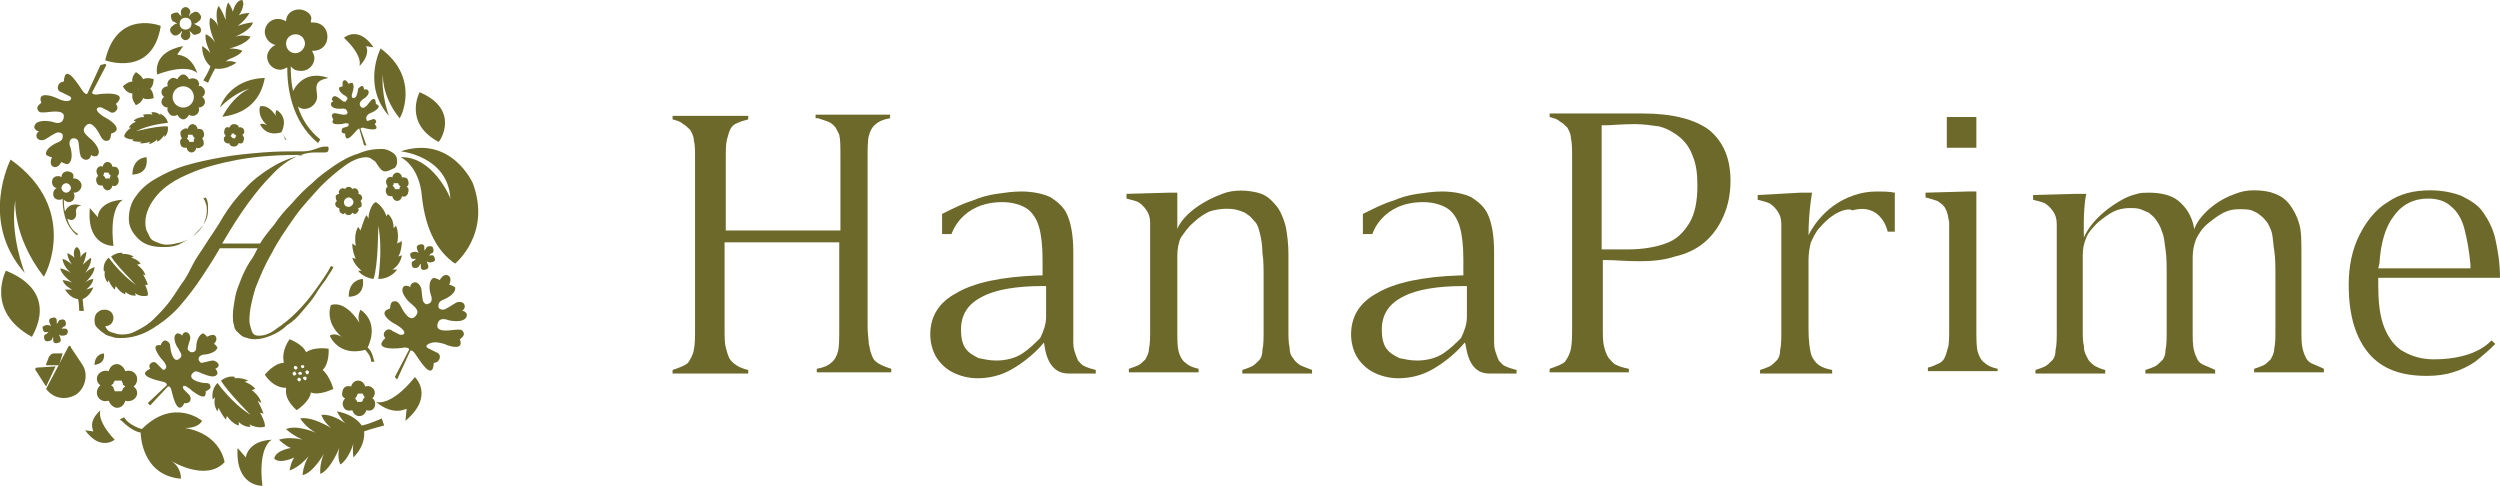 <?xml version="1.0" encoding="utf-8"?>
<!-- Generator: Adobe Illustrator 27.9.0, SVG Export Plug-In . SVG Version: 6.00 Build 0)  -->
<svg version="1.1" id="レイヤー_1" xmlns="http://www.w3.org/2000/svg" xmlns:xlink="http://www.w3.org/1999/xlink" x="0px"
	 y="0px" viewBox="0 0 211.5 41.1" style="enable-background:new 0 0 211.5 41.1;" xml:space="preserve">
<style type="text/css">
	.st0{fill:#6C692B;}
</style>
<g>
	<g>
		<path class="st0" d="M8.9,5.1c0,0,4,1.5,4.7-2.9C13.7,2.2,9.9,0.7,8.9,5.1z"/>
		<path class="st0" d="M10.4,16.9c0,0-1.2,0.5-0.8,3.9c0,0-2.3,0.1-2-3.2l0.7,0.8C8.2,18.3,8.4,17,10.4,16.9z"/>
		<path class="st0" d="M30.4,5.6c0,0,0.4-0.8-1.3-2.4c0,0,1.2-1.1,2.5,0.8l-0.7-0.1C31,3.8,31.4,4.6,30.4,5.6z"/>
		<path class="st0" d="M8.5,34.7c0,0-0.4,0.8,1.2,2.5c0,0-1.2,1-2.5-0.8l0.7,0.1C7.9,36.4,7.4,35.7,8.5,34.7z"/>
		<path class="st0" d="M23,37.2c0,0-1.2,0.5-0.8,3.9c0,0-2.3,0.1-2.1-3.2l0.7,0.8C20.8,38.6,21,37.3,23,37.2z"/>
		<path class="st0" d="M16.7,6.2c0,0-0.7-0.9-3.4,0.1c0,0-0.5-1.9,2.2-2.4L15,4.6C15,4.7,16.1,4.5,16.7,6.2z"/>
		<path class="st0" d="M31.8,34c0,0,1.2,0.5,3.3-2.1c0,0,1.7,1.6-0.8,3.7l0.1-1C34.4,34.5,33.4,35.3,31.8,34z"/>
		<path class="st0" d="M12.4,13.3c0,0-1.2,0-1.2,1.5C11.2,14.7,12.6,14.9,12.4,13.3z"/>
		<path class="st0" d="M30.7,23.6c0,0-1.2,0-1.2,1.5C29.5,25.1,30.9,25.2,30.7,23.6z"/>
		<path class="st0" d="M8.8,29.9c0,0-0.8,0-0.8,1C8,30.8,8.9,30.9,8.8,29.9z"/>
		<path class="st0" d="M35.5,7.8c0,0-1.4,2.6,1.6,4.2C37.2,12,39,9.3,35.5,7.8z"/>
		<path class="st0" d="M0.5,22.9c0,0-1.8,3.4,2.2,5.6C2.7,28.4,5.2,24.8,0.5,22.9z"/>
		<path class="st0" d="M33.9,13.3c0,0,1.6,0.7,1.8,3.4c0.3,2.7,1.3,4.6,2.8,5.6c0,0,3.1-2.5,1.5-6.8c0,0-1.8-4.1-6.1-2.7
			c0,0,4,0.4,4.2,4C38.1,16.7,36.6,13.2,33.9,13.3z"/>
		<path class="st0" d="M0.9,13.5c0,0-2.7,5.2,1.2,9.6c0,0-1.3-3.2-0.8-6.2c0,0-0.3,3,2.4,6.5C3.8,23.4,6.8,17.7,0.9,13.5z"/>
		<path class="st0" d="M22.4,6.6c0,0-2.8-0.1-3.8,2.5c0,0,1.1-1.2,2.5-1.6c0,0-1.3,0.5-2.3,2.4C18.7,9.8,21.8,9.9,22.4,6.6z"/>
		<path class="st0" d="M32.2,4.1c0,0-1.6,3.1,0.7,5.7c0,0-0.7-1.9-0.5-3.6c0,0-0.2,1.8,1.4,3.8C33.9,10,35.6,6.6,32.2,4.1z"/>
		<path class="st0" d="M37.6,29.1c0.4,0.2,1.7,0.6,1.3-0.4c0,0,0.5-0.3,0.3-0.6c-0.1-0.3-0.5-0.2-0.7-0.2s-1.6,0.3-1.5-0.4
			s0.7-0.5,1-0.4c0.4,0.1,1.5,0.2,1.5-0.5c0,0-0.1-0.3-0.4-0.3c0,0,0.3-0.2,0.2-0.5c-0.1-0.3-0.5-0.3-0.7-0.2s-0.9,0.6-1.1,0.6
			s-0.4-0.1-0.4-0.2c0-0.1-0.1-0.4,0.3-0.6c0.5-0.2,1.2-0.6,1.1-1.1c0,0-0.3-0.2-0.5-0.2c0,0,0.3-0.6-0.1-0.8s-0.7,0.4-0.7,0.4
			c-0.1-0.1-0.5-0.2-0.5-0.2c-0.5,0.2-0.4,1.1-0.2,1.6c0.1,0.5-0.2,0.6-0.3,0.6c-0.1,0.1-0.3,0-0.4-0.2s-0.1-1-0.2-1.2
			s-0.3-0.5-0.6-0.4c-0.3,0.1-0.3,0.4-0.3,0.4c-0.2-0.2-0.5-0.1-0.5-0.1c-0.5,0.4,0.3,1.3,0.6,1.5c0.3,0.3,0.8,0.6,0.3,1.1
			s-1.1-0.7-1.2-0.9s-0.3-0.5-0.6-0.4c-0.3,0-0.3,0.6-0.3,0.6c-1.1,0.3,0,1.1,0.4,1.3s0.9,0.6,0.8,0.8s-0.4,0.1-0.4,0.1L33.2,28
			c0,0-0.3-0.3-0.6,0c-0.3,0.3,0,0.6,0,0.6c-1.2,1.1,1.2,0.9,1.6,0.8c0.5,0,0.4,0.2,0.4,0.2l-1.2,2.3l0.1,0.1l0.1,0.1l1.1-2.4
			c0,0,0.1-0.2,0.4,0.2s1.5,2.5,1.6,0.8c0,0,0.4,0,0.5-0.4s-0.3-0.5-0.3-0.5l-0.6-0.3c0,0-0.3-0.1-0.2-0.3
			C36.6,28.8,37.2,29,37.6,29.1z"/>
		<path class="st0" d="M4.8,8.3C4.4,8.1,3.1,7.7,3.5,8.7c0,0-0.5,0.3-0.3,0.6c0.1,0.3,0.5,0.2,0.7,0.2c0.2,0,1.6-0.3,1.5,0.4
			s-0.7,0.5-1,0.4c-0.4-0.1-1.5-0.2-1.5,0.5c0,0,0.1,0.3,0.4,0.3c0,0-0.3,0.2-0.2,0.5s0.5,0.3,0.7,0.2c0.2-0.1,0.9-0.6,1.1-0.6
			c0.2,0,0.4,0.1,0.4,0.2c0,0.1,0.1,0.4-0.3,0.6c-0.5,0.2-1.2,0.6-1.1,1.1c0,0,0.3,0.2,0.5,0.2c0,0-0.3,0.6,0.1,0.8
			c0.4,0.2,0.7-0.4,0.7-0.4c0.1,0.1,0.5,0.2,0.5,0.2c0.5-0.2,0.4-1.1,0.2-1.6c-0.1-0.5,0.2-0.6,0.3-0.6s0.3,0,0.4,0.2
			c0.1,0.2,0.1,1,0.2,1.2c0,0.2,0.3,0.5,0.6,0.4s0.3-0.4,0.3-0.4c0.2,0.2,0.5,0.1,0.5,0.1c0.5-0.4-0.3-1.3-0.6-1.5
			c-0.3-0.3-0.8-0.6-0.3-1.1s1.1,0.7,1.2,0.9c0.1,0.2,0.3,0.5,0.6,0.4c0.3,0,0.3-0.6,0.3-0.6c1.1-0.3,0-1.1-0.4-1.3S8.1,9.4,8.2,9.2
			C8.3,9,8.6,9.1,8.6,9.1l0.6,0.3c0,0,0.3,0.3,0.6,0s0-0.6,0-0.6C11,7.7,8.6,7.9,8.2,8C7.7,8,7.8,7.8,7.8,7.8L9,5.5L8.9,5.4L8.5,5.5
			L7.4,7.9c0,0-0.1,0.2-0.4-0.2C6.7,7.3,5.5,5.2,5.4,6.9c0,0-0.4,0-0.5,0.4s0.3,0.5,0.3,0.5l0.6,0.3c0,0,0.3,0.1,0.2,0.3
			C5.8,8.7,5.2,8.5,4.8,8.3z"/>
		<path class="st0" d="M16.3,33.1c0.3,0.2,1.2,0.9,1.1,0c0,0,0.5-0.2,0.4-0.4c0-0.3-0.3-0.3-0.5-0.3s-1.3-0.2-1.1-0.7
			c0.3-0.5,0.6-0.2,0.9-0.1c0.3,0.1,1.1,0.5,1.3,0c0,0,0-0.3-0.2-0.4c0,0,0.3-0.1,0.3-0.3s-0.3-0.4-0.5-0.4s-0.8,0.2-1,0.2
			c-0.1-0.1-0.2-0.2-0.2-0.3s0-0.3,0.4-0.4c0.4,0,1.1-0.2,1.2-0.6c0,0-0.2-0.3-0.3-0.3c0,0,0.4-0.4,0.1-0.7
			c-0.2-0.2-0.7,0.1-0.7,0.1c0-0.1-0.3-0.3-0.3-0.3c-0.4,0.1-0.6,0.7-0.6,1.2c0,0.4-0.3,0.4-0.4,0.4c-0.1,0-0.2-0.1-0.3-0.2
			c-0.1-0.2,0.2-0.8,0.2-1s-0.1-0.5-0.4-0.5c-0.2,0-0.3,0.3-0.3,0.3c-0.1-0.2-0.4-0.2-0.4-0.2c-0.5,0.2-0.1,1.1,0.1,1.3
			c0.1,0.3,0.5,0.6,0,0.9c-0.5,0.3-0.7-0.9-0.7-1.1c0-0.2-0.1-0.4-0.4-0.5c-0.3,0-0.4,0.4-0.4,0.4c-0.9-0.1-0.2,0.8,0,1.1
			c0.3,0.3,0.6,0.7,0.4,0.9c-0.2,0.2-0.3,0-0.3,0l-0.4-0.4c0,0-0.2-0.3-0.5-0.1s-0.1,0.5-0.1,0.5c-1.3,0.6,0.7,1,1.1,1.1
			c0.4,0.1,0.3,0.3,0.3,0.3l-1.6,1.5l0.1,0.1l0.1,0.1l1.5-1.6c0,0,0.2-0.1,0.3,0.3c0.1,0.4,0.5,2.3,1.1,1.1c0,0,0.3,0.1,0.5-0.2
			c0.1-0.3-0.1-0.5-0.1-0.5L15.6,33c0,0-0.2-0.2-0.1-0.3C15.5,32.5,16,32.8,16.3,33.1z"/>
		<path class="st0" d="M31.5,9.5c0.2-0.1,0.9-0.5,0.3-0.7c0,0,0-0.3-0.1-0.4c-0.2-0.1-0.3,0.1-0.4,0.2c-0.1,0.1-0.5,0.8-0.8,0.4
			c-0.2-0.3,0.1-0.5,0.2-0.6c0.2-0.1,0.7-0.5,0.4-0.8c0,0-0.2-0.1-0.3,0c0,0,0-0.2-0.1-0.3s-0.3,0.1-0.4,0.2c0,0.1-0.1,0.6-0.2,0.7
			c-0.1,0.1-0.2,0.1-0.2,0.1c-0.1,0-0.2-0.1-0.1-0.4c0.1-0.3,0.2-0.7,0-0.9c0,0-0.2,0-0.3,0.1c0,0-0.2-0.4-0.4-0.3
			C28.9,6.9,29,7.3,29,7.3c-0.1,0-0.3,0.1-0.3,0.1C28.6,7.7,29,8,29.2,8.1c0.3,0.2,0.2,0.3,0.1,0.4c0,0.1-0.1,0.1-0.2,0.1
			c-0.1,0-0.5-0.4-0.6-0.4c-0.1-0.1-0.3-0.1-0.4,0.1c-0.1,0.1,0.1,0.3,0.1,0.3C28,8.6,28,8.8,28,8.8c0,0.4,0.6,0.4,0.8,0.4
			s0.5-0.1,0.6,0.3c0,0.4-0.8,0.1-0.9,0.1c-0.1,0-0.3-0.1-0.4,0.1c-0.1,0.1,0.1,0.4,0.1,0.4c-0.3,0.5,0.4,0.4,0.7,0.4
			c0.3-0.1,0.6-0.1,0.6,0c0,0.2-0.1,0.2-0.1,0.2l-0.3,0.1c0,0-0.2,0-0.2,0.3c0,0.2,0.3,0.2,0.3,0.2c0,1,0.8-0.1,1-0.3
			s0.2-0.1,0.2-0.1l0.4,1.4h0.1H31l-0.5-1.4c0,0,0-0.1,0.2-0.1c0.3,0.1,1.6,0.4,1-0.3c0,0,0.2-0.2,0.1-0.3c-0.1-0.2-0.3-0.1-0.3-0.1
			l-0.3,0.1c0,0-0.2,0.1-0.2-0.1C30.9,9.8,31.2,9.6,31.5,9.5z"/>
		<path class="st0" d="M11.9,36.6c0,0,0,3.6,3.4,3.9c0,0,0.1-0.9-0.8-1.5c0,0,2.9,1.8,4.5,0.1c0,0-0.3-2.4-3.4-2.9
			c0,0,1.1,0.1,1.5-0.6c0,0-2.4-2-5.1,0.7c0,0-1.1-0.3-1.5-1l-0.4,0.2C10.2,35.4,10.9,36.4,11.9,36.6z"/>
		<path class="st0" d="M23.8,11.2c0,0,0.7-1.2-0.4-1.9c0,0-0.2,0.3,0,0.6c0,0-0.6-1.1-1.4-0.9c0,0-0.3,0.8,0.6,1.6
			c0,0-0.3-0.2-0.6-0.1C22,10.5,22.4,11.6,23.8,11.2c0,0,0.3,0.3,0.3,0.6h0.2C24.2,11.9,24.1,11.5,23.8,11.2z"/>
		<path class="st0" d="M31.1,29.4c0,0,1.1-2-0.6-3.2c0,0-0.3,0.5-0.1,1.1c0,0-1.1-1.9-2.4-1.5c0,0-0.6,1.4,0.9,2.7
			c0,0-0.6-0.4-1-0.1c0,0,0.7,1.8,3,1.2c0,0,0.5,0.5,0.5,1h0.3C31.6,30.6,31.6,29.8,31.1,29.4z"/>
		<path class="st0" d="M27.2,35.1c0,0,0.1,0.5,0.8,1.1c0,0-1.6-1-2.6-0.8c0,0,0.4,0.7,1.3,1.2c0,0-1.6-0.7-2.5-0.3
			c0,0,0.5,0.5,1.4,0.9c0,0-1.1-0.3-2,0c0,0,0.5,0.5,1,0.7c0,0-1.3,0.2-1.4,0.9c0.5,0.5,1.7-0.1,1.7-0.1c-0.3,0.4-0.4,1.1-0.4,1.1
			c0.9-0.3,1.6-1.2,1.6-1.2c-0.5,0.9-0.5,1.6-0.5,1.6c0.9-0.2,1.8-1.8,1.8-1.8c-0.4,0.9-0.3,1.7-0.3,1.7c0.9-0.4,1.6-2.2,1.6-2.2
			c-0.2,0.9,0.1,1.4,0.1,1.4c0.6-0.4,1-1.4,1.1-1.8c-0.1,0.6,0,1.2,0,1.2c1.1-1.1,0.9-2.2,0.9-2.2c0.5-0.2,1.7-0.5,1.7-0.5l-0.1-0.3
			l-0.1-0.3c0,0-1.1,0.5-1.7,0.6c0,0-0.5-0.9-2.1-1.2c0,0,0.3,0.6,0.7,1C28.9,35.6,28,35,27.2,35.1z"/>
		<path class="st0" d="M20.5,4.3c0,0-0.3-0.2-1.1-0.2c0,0,1.4-0.3,1.8-1c0,0-0.6-0.2-1.3,0c0,0,1.3-0.5,1.5-1.2c0,0-0.5,0-1.3,0.3
			c0,0,0.7-0.5,1-1.1c0,0-0.6,0-0.9,0.2c0,0,0.6-0.8,0.3-1.3c-0.6,0-0.8,1-0.8,1c-0.1-0.4-0.4-0.8-0.4-0.8c-0.3,0.6-0.2,1.5-0.2,1.5
			c-0.3-0.8-0.6-1.2-0.6-1.2c-0.4,0.6,0,1.9,0,1.9c-0.1-0.6-0.7-0.9-0.7-0.9c-0.3,0.7,0.4,2.1,0.4,2.1c-0.4-0.6-0.8-0.7-0.8-0.7
			c-0.1,0.6,0.3,1.3,0.4,1.6c-0.3-0.4-0.7-0.6-0.7-0.6c0,1.2,0.7,1.7,0.7,1.7c-0.1,0.4-0.6,1.2-0.6,1.2l0.2,0.1L17.6,7
			c0,0,0.4-0.9,0.6-1.2c0,0,0.8,0.2,1.8-0.5c0,0-0.4-0.2-0.9-0.1C19.4,4.9,20.2,4.8,20.5,4.3z"/>
		<path class="st0" d="M7.9,23.6c0,0-0.3,0-0.7,0.3c0,0,0.8-0.7,0.8-1.3c0,0-0.4,0.1-0.8,0.5c0,0,0.6-0.8,0.5-1.3
			c0,0-0.3,0.2-0.7,0.6c0,0,0.3-0.6,0.3-1.1c0,0-0.4,0.2-0.5,0.5c0,0,0.1-0.7-0.3-0.9c-0.4,0.2-0.2,0.9-0.2,0.9
			c-0.2-0.2-0.6-0.4-0.6-0.4c0,0.5,0.4,1,0.4,1c-0.4-0.4-0.8-0.5-0.8-0.5c0,0.6,0.7,1.2,0.7,1.2c-0.4-0.3-0.9-0.4-0.9-0.4
			c0.1,0.6,1,1.2,1,1.2c-0.5-0.2-0.8-0.2-0.8-0.2c0.1,0.4,0.6,0.7,0.8,0.8c-0.2,0-0.6,0-0.6,0c0.5,0.8,1.1,0.8,1.1,0.8
			c0.1,0.3,0.1,1,0.1,1h0.2h0.2c0,0-0.1-0.7-0.1-1c0,0,0.6-0.2,0.9-1c0,0-0.3,0.1-0.6,0.2C7.4,24.4,7.8,24.1,7.9,23.6z"/>
		<path class="st0" d="M31.8,17.1c0,0,0.6,0.3,0.9,1.2l0.1-0.2c0,0,0.5,0.3,0.5,1.2l0.2-0.2c0,0,0.3,0.6,0.1,1.5l0.4-0.2
			c0,0,0,0.8-0.3,1.3l0.3-0.1c0,0-0.1,0.8-0.8,1.2h0.4c0,0-0.5,0.8-1.6,0.8c0,0,0.4-2.5,0-4.5c0,0,0,3.4-0.4,4.5
			c0,0-0.9-0.1-1.3-0.7h0.3c0,0-0.6-0.4-0.8-1.1l0.3,0.1c0,0-0.3-0.6-0.3-1.3l0.3,0.2c0,0-0.2-1,0.2-1.6l0.2,0.3c0,0,0.3-1,0.5-1.3
			l0.2,0.3C31.1,18.3,31.4,17.2,31.8,17.1z"/>
		<path class="st0" d="M12.5,25c0,0-0.5,0.2-1.1-0.2l0.1,0.2c0,0-0.4,0.1-0.9-0.3v0.2c0,0-0.4-0.1-0.8-0.7l-0.1,0.3
			c0,0-0.4-0.4-0.5-0.8l-0.1,0.2c0,0-0.4-0.5-0.2-1L8.8,23c0,0-0.2-0.7,0.4-1.2c0,0,1,1.4,2.3,2.3c0,0-1.7-1.7-2.1-2.4
			c0,0,0.5-0.4,1-0.3l-0.1,0.1c0,0,0.5-0.1,1,0.2l-0.2,0.1c0,0,0.5,0.1,0.8,0.5l-0.3,0.1c0,0,0.6,0.4,0.7,0.9l-0.2-0.1
			c0,0,0.4,0.7,0.4,0.9h-0.2C12.2,24,12.6,24.7,12.5,25z"/>
		<path class="st0" d="M10.5,11.5c0,0,0.1-0.4,0.6-0.7h-0.2c0,0,0.1-0.3,0.6-0.5l-0.2-0.1c0,0,0.3-0.3,0.9-0.3l-0.1-0.2
			c0,0,0.5-0.1,0.8,0l-0.1-0.2c0,0,0.5-0.1,0.8,0.3l-0.1-0.2c0,0,0.6,0.2,0.7,0.8c0,0-1.5,0.1-2.7,0.7c0,0,2-0.5,2.7-0.4
			c0,0,0.1,0.6-0.3,0.9v-0.2c0,0-0.2,0.4-0.6,0.6v-0.2c0,0-0.3,0.3-0.7,0.4l0.1-0.2c0,0-0.6,0.2-0.9,0.1L12,12c0,0-0.7,0-0.8-0.1
			l0.1-0.1C11.3,11.8,10.6,11.8,10.5,11.5z"/>
		<path class="st0" d="M22.4,36.1c0,0-0.6,0.2-1.3-0.2l0.1,0.2c0,0-0.5,0.1-1-0.4V36c0,0-0.5-0.1-1-0.8l-0.1,0.3c0,0-0.4-0.5-0.6-1
			l-0.1,0.3c0,0-0.4-0.5-0.2-1.2L18,33.8c0,0-0.2-0.8,0.4-1.4c0,0,1.2,1.7,2.8,2.7c0,0-2-2-2.5-2.9c0,0,0.6-0.5,1.2-0.3L19.8,32
			c0,0,0.6-0.1,1.2,0.2l-0.3,0.1c0,0,0.6,0.2,0.9,0.6L21.3,33c0,0,0.7,0.5,0.8,1.1l-0.3-0.2c0,0,0.4,0.8,0.5,1.1L22,34.9
			C22,34.9,22.5,35.8,22.4,36.1z"/>
		<path class="st0" d="M31.5,33.7c0.2-0.2,0.3-0.5,0.1-0.8c-0.2-0.2-0.4-0.3-0.7-0.2c-0.1-0.3-0.3-0.5-0.6-0.5s-0.5,0.2-0.6,0.5
			c-0.3-0.1-0.6,0-0.7,0.3c-0.1,0.3-0.1,0.6,0.2,0.7c-0.2,0.2-0.3,0.5-0.1,0.8c0.1,0.2,0.4,0.3,0.7,0.2c0.1,0.3,0.3,0.5,0.6,0.5
			s0.5-0.2,0.6-0.5c0.3,0.1,0.6,0,0.7-0.3C31.8,34.1,31.7,33.8,31.5,33.7z M30.2,34c0-0.1,0-0.1-0.1-0.2c0-0.1-0.1-0.1-0.1-0.1
			c0.1,0,0.1-0.1,0.2-0.2c0-0.1,0-0.1,0.1-0.2c0.1,0,0.1,0,0.2,0c0.1,0,0.1,0,0.2,0c0,0.1,0,0.1,0.1,0.2c0,0.1,0.1,0.1,0.1,0.1
			c-0.1,0-0.1,0.1-0.2,0.2c0,0.1,0,0.1-0.1,0.2c-0.1,0-0.1,0-0.2,0S30.3,34,30.2,34z"/>
		<path class="st0" d="M11.3,32.7c0.3-0.2,0.4-0.7,0.2-1c-0.2-0.3-0.5-0.4-0.9-0.3c-0.1-0.3-0.4-0.6-0.7-0.6S9.3,31,9.2,31.4
			c-0.3-0.1-0.7,0-0.9,0.3c-0.2,0.3-0.1,0.7,0.2,0.9c-0.3,0.2-0.4,0.7-0.2,1c0.2,0.3,0.5,0.4,0.9,0.3c0.1,0.3,0.4,0.6,0.7,0.6
			s0.6-0.2,0.7-0.6c0.3,0.1,0.7,0,0.9-0.3C11.7,33.3,11.6,32.9,11.3,32.7z M9.7,33.1c0-0.1-0.1-0.2-0.1-0.3s-0.1-0.1-0.2-0.2
			c0.1-0.1,0.2-0.1,0.2-0.2s0.1-0.1,0.1-0.2c0.1,0,0.2,0,0.3,0s0.2,0,0.3,0c0,0.1,0.1,0.2,0.1,0.3s0.1,0.1,0.2,0.2
			c-0.1,0.1-0.2,0.1-0.2,0.2c0,0.1-0.1,0.1-0.1,0.2c-0.1,0-0.2,0-0.3,0C9.8,33.1,9.7,33.1,9.7,33.1z"/>
		<path class="st0" d="M17.1,11.7c0.2-0.1,0.2-0.4,0.1-0.6c-0.1-0.2-0.3-0.2-0.5-0.2c0-0.2-0.2-0.4-0.4-0.4s-0.4,0.2-0.4,0.4
			c-0.2-0.1-0.4,0-0.6,0.2c-0.1,0.2,0,0.5,0.1,0.6c-0.2,0.1-0.2,0.4-0.1,0.6c0.1,0.2,0.3,0.2,0.5,0.2c0,0.2,0.2,0.4,0.4,0.4
			s0.4-0.2,0.4-0.4c0.2,0.1,0.4,0,0.6-0.2C17.3,12.1,17.2,11.8,17.1,11.7z M16,12c0-0.1,0-0.1-0.1-0.2l-0.1-0.1
			c0.1,0,0.1-0.1,0.1-0.2v-0.1c0,0,0.1,0,0.2,0c0.1,0,0.1,0,0.2,0c0,0.1,0,0.1,0.1,0.2l0.1,0.1c-0.1,0-0.1,0.1-0.1,0.2V12
			c-0.1,0-0.1,0-0.2,0S16.1,12,16,12z"/>
		<path class="st0" d="M34.4,15.8c0.2-0.1,0.2-0.4,0.1-0.6C34.4,15,34.2,15,34,15c0-0.2-0.2-0.4-0.4-0.4c-0.2,0-0.4,0.2-0.4,0.4
			c-0.2-0.1-0.4,0-0.5,0.2s0,0.4,0.1,0.6c-0.2,0.1-0.2,0.4-0.1,0.6c0.1,0.2,0.3,0.2,0.5,0.2c0,0.2,0.2,0.4,0.4,0.4
			c0.2,0,0.4-0.2,0.4-0.4c0.2,0.1,0.4,0,0.5-0.2C34.6,16.1,34.6,15.9,34.4,15.8z M33.4,16c0-0.1,0-0.1-0.1-0.2l-0.1-0.1
			c0.1,0,0.1-0.1,0.1-0.1v-0.1c0,0,0.1,0,0.2,0s0.1,0,0.2,0c0,0.1,0,0.1,0.1,0.2l0.1,0.1c-0.1,0-0.1,0.1-0.1,0.1V16c0,0-0.1,0-0.2,0
			S33.4,16,33.4,16z"/>
		<path class="st0" d="M9.9,14.9c0.2-0.1,0.2-0.4,0.1-0.6c-0.1-0.2-0.3-0.2-0.5-0.2c0-0.2-0.2-0.4-0.4-0.4s-0.4,0.2-0.4,0.4
			c-0.2-0.1-0.4,0-0.5,0.2s0,0.4,0.1,0.6c-0.2,0.1-0.2,0.4-0.1,0.6c0.1,0.2,0.3,0.2,0.5,0.2c0,0.2,0.2,0.4,0.4,0.4s0.4-0.2,0.4-0.4
			c0.2,0.1,0.4,0,0.5-0.2C10.1,15.2,10,15,9.9,14.9z M8.9,15.1c0-0.1,0-0.1-0.1-0.2l-0.1-0.1c0.1,0,0.1-0.1,0.1-0.1v-0.1
			c0,0,0.1,0,0.2,0c0.1,0,0.1,0,0.2,0c0,0.1,0,0.1,0.1,0.2l0.1,0.1c-0.1,0-0.1,0.1-0.1,0.1v0.1c0,0-0.1,0-0.2,0
			C9,15.1,8.9,15.1,8.9,15.1z"/>
		<path class="st0" d="M20.5,11.4c0.2-0.1,0.2-0.3,0.1-0.5c-0.1-0.1-0.3-0.2-0.4-0.1c0-0.2-0.2-0.3-0.4-0.3s-0.3,0.1-0.4,0.3
			c-0.2-0.1-0.4,0-0.4,0.2c-0.1,0.2,0,0.4,0.1,0.5c-0.2,0.1-0.2,0.3-0.1,0.5c0.1,0.1,0.3,0.2,0.4,0.1c0,0.2,0.2,0.3,0.4,0.3
			s0.3-0.1,0.4-0.3c0.2,0.1,0.4,0,0.4-0.2C20.7,11.7,20.6,11.5,20.5,11.4z M19.7,11.7C19.7,11.7,19.7,11.6,19.7,11.7l-0.2-0.2
			l0.1-0.1v-0.1h0.1h0.1c0,0,0,0.1,0.1,0.1l0.1,0.1l-0.1,0.1v0.1H19.7C19.8,11.6,19.7,11.6,19.7,11.7z"/>
		<path class="st0" d="M28.2,32.9c0,0-0.3-1.1-0.9-1.6c0.6-0.6,0.5-1.8,0.5-1.8s-1.2-0.2-1.9,0.3c-0.3-0.7-1.4-1.1-1.4-1.1
			s-0.7,0.9-0.5,1.9c0,0,0,0,0,0.1c-0.8,0-1.6,1-1.6,1s0.6,1,1.6,1.1c0.1,0,0.2,0,0.2,0c0,0.1,0,0.2,0,0.2c-0.1,0.9,0.9,1.7,0.9,1.7
			s1.1-0.7,1.2-1.5l0,0C27,33.5,28.2,32.9,28.2,32.9z M26.1,31.4c0.1,0.1,0,0.2,0,0.2c-0.1,0.1-0.2,0.1-0.2,0
			c-0.1-0.1-0.1-0.2,0-0.2C25.9,31.3,26,31.3,26.1,31.4z M25.7,30.9c0.1,0.1,0,0.2,0,0.2c-0.1,0.1-0.2,0-0.2,0c-0.1-0.1,0-0.2,0-0.2
			S25.6,30.9,25.7,30.9z M24.9,31.2c-0.1-0.1,0-0.2,0-0.2c0.1-0.1,0.2,0,0.2,0c0.1,0.1,0.1,0.2,0,0.2C25.1,31.3,25,31.3,24.9,31.2z
			 M24.8,31.7c-0.1-0.1,0-0.2,0-0.2c0.1-0.1,0.2-0.1,0.2,0c0.1,0.1,0.1,0.2,0,0.2C25,31.8,24.8,31.8,24.8,31.7z M25.3,31.7
			c-0.1-0.1-0.1-0.2,0-0.2c0.1-0.1,0.2,0,0.2,0c0.1,0.1,0,0.2,0,0.2S25.4,31.7,25.3,31.7z M25.2,32.2c-0.1-0.1,0-0.2,0-0.2
			c0.1-0.1,0.2,0,0.2,0c0.1,0.1,0.1,0.2,0,0.2C25.4,32.3,25.3,32.3,25.2,32.2z M25.7,32.1c-0.1-0.1-0.1-0.2,0-0.2
			c0.1-0.1,0.2,0,0.2,0c0.1,0.1,0,0.2,0,0.2C25.9,32.2,25.8,32.2,25.7,32.1z"/>
		<path class="st0" d="M13,8.3c0,0,0-0.5-0.3-0.8C13,7.3,13,6.7,13,6.7s-0.5-0.2-0.9,0c-0.1-0.3-0.6-0.6-0.6-0.6s-0.4,0.4-0.3,0.8
			l0,0c-0.4,0-0.8,0.4-0.8,0.4s0.2,0.5,0.7,0.6h0.1V8c-0.1,0.4,0.3,0.9,0.3,0.9s0.5-0.2,0.6-0.6l0,0C12.4,8.5,13,8.3,13,8.3z
			 M12.1,7.5L12.1,7.5L12.1,7.5L12.1,7.5C12,7.4,12.1,7.4,12.1,7.5z M11.9,7.2L11.9,7.2L11.9,7.2L11.9,7.2
			C11.9,7.2,11.9,7.2,11.9,7.2z M11.6,7.3L11.6,7.3L11.6,7.3L11.6,7.3L11.6,7.3z M11.5,7.5L11.5,7.5L11.5,7.5L11.5,7.5
			C11.5,7.6,11.5,7.6,11.5,7.5z M11.7,7.5L11.7,7.5L11.7,7.5L11.7,7.5C11.8,7.6,11.7,7.6,11.7,7.5z M11.6,7.8L11.6,7.8L11.6,7.8
			L11.6,7.8C11.7,7.8,11.7,7.8,11.6,7.8z M11.9,7.8L11.9,7.8L11.9,7.8L11.9,7.8C12,7.8,11.9,7.8,11.9,7.8z"/>
		<g>
			<path class="st0" d="M25.3,0.8c-0.6,0-1.1,0.4-1.1,1c-0.2-0.1-0.4-0.2-0.7-0.2c-0.6,0-1.1,0.5-1.1,1.1c0,0.5,0.4,1,0.9,1.1
				c-0.4,0.2-0.7,0.6-0.7,1c0,0.6,0.5,1.1,1.1,1.1c0.2,0,0.4-0.1,0.6-0.2c0,1.6,0.3,4.5,2.6,6.4l0.2-0.3c-1-0.8-1.6-1.8-1.9-2.8
				c0.3,0.3,0.9,0.3,1.3-0.1c0.7-0.7,0-1.3,0.4-1.9c0.2-0.3,0.9-0.4,0.9-0.4c-2.2-0.8-3,1.1-3,1.1l0,0c-0.2-0.8-0.2-1.6-0.2-2.1
				C24.8,5.9,25.1,6,25.5,6c0.6,0,1.1-0.5,1.1-1.1c0-0.2-0.1-0.4-0.2-0.6h0.1c0.7,0,1.2-0.5,1.2-1.2s-0.5-1.2-1.2-1.2
				c-0.1,0-0.1,0-0.2,0c0-0.1,0-0.1,0-0.2C26.5,1.3,25.9,0.8,25.3,0.8z M25,4.5c-0.5,0-0.8-0.4-0.8-0.8c0-0.5,0.4-0.8,0.8-0.8
				c0.5,0,0.8,0.4,0.8,0.8S25.4,4.5,25,4.5z"/>
		</g>
		<g>
			<path class="st0" d="M5.7,14.5c-0.3,0-0.5,0.2-0.5,0.5c-0.1-0.1-0.2-0.1-0.3-0.1c-0.3,0-0.5,0.2-0.5,0.5s0.2,0.5,0.4,0.5
				c-0.2,0.1-0.3,0.3-0.3,0.5c0,0.3,0.2,0.5,0.5,0.5c0.1,0,0.2,0,0.3-0.1c0,0.8,0.1,2.2,1.2,3.1l0.1-0.1c-0.5-0.3-0.8-0.8-0.9-1.3
				c0.2,0.1,0.4,0.2,0.6,0c0.3-0.3,0-0.6,0.2-0.9c0.1-0.2,0.4-0.2,0.4-0.2c-1.1-0.4-1.4,0.5-1.4,0.5l0,0c-0.1-0.4-0.1-0.8-0.1-1
				c0.1,0.1,0.3,0.2,0.4,0.2c0.3,0,0.5-0.2,0.5-0.5c0-0.1,0-0.2-0.1-0.3c0,0,0,0,0.1,0c0.3,0,0.6-0.3,0.6-0.6s-0.3-0.6-0.6-0.6H6.2
				V15C6.3,14.7,6,14.5,5.7,14.5z M5.6,16.3c-0.2,0-0.4-0.2-0.4-0.4s0.2-0.4,0.4-0.4S6,15.7,6,15.9S5.8,16.3,5.6,16.3z"/>
		</g>
		<g>
			<path class="st0" d="M5.8,29.3L5.8,29.3l-1.9,3.6c0.6,0.8,1.6,1,2.5,0.5c0.8-0.5,1.1-1.7,0.6-2.5l-1-1.5
				C6,29.3,5.9,29.2,5.8,29.3z"/>
			<path class="st0" d="M5.3,29.9L5.3,29.9H4.6c-0.1,0-0.2,0-0.3,0.1s-0.2,0.2-0.2,0.3l-0.2,0.5v0.1H5L5.3,29.9z"/>
			<path class="st0" d="M3.1,31.1C3,31.1,3,31.1,3.1,31.1C2.9,31.2,3,31.3,3,31.3l0.9,1.4L4.7,31L3.1,31.1z"/>
		</g>
		<path class="st0" d="M16,9.7c0.1,0.1,0.2,0.1,0.3,0.1s0.2,0,0.3-0.1c0.2-0.1,0.3-0.4,0.2-0.6l0,0c0.2,0,0.4-0.1,0.5-0.3
			s0-0.5-0.2-0.6c0.2-0.1,0.3-0.4,0.2-0.6c-0.1-0.2-0.3-0.4-0.5-0.3c0.1-0.2,0-0.5-0.2-0.6s-0.4-0.1-0.6,0c-0.1-0.2-0.3-0.4-0.5-0.4
			S15.1,6.5,15,6.7c-0.2-0.1-0.4-0.2-0.6,0c-0.2,0.1-0.3,0.4-0.2,0.6c-0.2,0-0.4,0.1-0.5,0.3s0,0.5,0.2,0.6
			c-0.2,0.1-0.3,0.4-0.2,0.6C13.8,9,14,9.1,14.2,9.1l0,0c-0.1,0.2,0,0.4,0.2,0.6c0.1,0.1,0.2,0.1,0.3,0.1s0.2,0,0.3-0.1
			c0.1,0.2,0.3,0.4,0.5,0.4C15.7,10.1,15.9,9.9,16,9.7z M14.6,8.2c0-0.5,0.4-0.9,0.9-0.9c0.5,0,0.9,0.4,0.9,0.9S16,9.1,15.5,9.1
			C15,9.1,14.6,8.7,14.6,8.2z"/>
		<path class="st0" d="M29.5,18.2c0.1,0,0.3-0.1,0.3-0.2c0.1,0,0.1,0.1,0.2,0.1c0.1,0,0.1,0,0.2-0.1c0.1-0.1,0.2-0.2,0.1-0.4l0,0
			c0.1,0,0.3-0.1,0.3-0.2c0-0.1,0-0.3-0.1-0.4c0.1-0.1,0.2-0.2,0.1-0.4c0-0.1-0.2-0.2-0.3-0.2c0.1-0.1,0-0.3-0.1-0.4
			c-0.1-0.1-0.3-0.1-0.4,0c0-0.1-0.2-0.2-0.3-0.2s-0.3,0.1-0.3,0.2c-0.1-0.1-0.3-0.1-0.4,0c-0.1,0.1-0.2,0.2-0.1,0.4
			c-0.1,0-0.3,0.1-0.3,0.2c0,0.1,0,0.3,0.1,0.4c-0.1,0.1-0.2,0.2-0.1,0.4c0,0.1,0.2,0.2,0.3,0.2l0,0c0,0.1,0,0.3,0.1,0.4
			c0.1,0,0.1,0.1,0.2,0.1c0.1,0,0.1,0,0.2-0.1C29.2,18.1,29.3,18.2,29.5,18.2z M29.1,17.1c0-0.2,0.2-0.4,0.4-0.4s0.4,0.2,0.4,0.4
			s-0.2,0.4-0.4,0.4C29.2,17.5,29.1,17.3,29.1,17.1z"/>
		<path class="st0" d="M5.5,27.8c-0.1,0-0.2,0-0.3,0c0.1-0.1,0.2-0.2,0.3-0.2c0.1-0.1,0.1-0.3,0-0.5C5.4,27,5.2,27,5,27.1
			c0,0-0.1,0.2-0.2,0.3c0-0.1,0-0.3,0-0.3c0-0.2-0.2-0.3-0.4-0.2c-0.2,0-0.3,0.2-0.2,0.4c0,0.1,0.1,0.2,0.1,0.3
			c-0.1-0.1-0.2-0.1-0.3-0.1c-0.2,0-0.4,0.1-0.4,0.2c0,0.2,0.1,0.4,0.2,0.4c0.1,0,0.2,0,0.3,0c-0.1,0.1-0.2,0.2-0.3,0.2
			c-0.1,0.1-0.1,0.3,0,0.5c0.1,0.1,0.3,0.1,0.5,0c0.1,0,0.1-0.2,0.2-0.3c0,0.1,0,0.3,0,0.3c0,0.2,0.2,0.3,0.4,0.2
			c0.2,0,0.3-0.2,0.2-0.4c0-0.1-0.1-0.2-0.1-0.3c0.1,0.1,0.2,0.1,0.3,0.1c0.2,0,0.4-0.1,0.4-0.2C5.8,28,5.7,27.8,5.5,27.8z"/>
		<path class="st0" d="M36.6,21.6c-0.1,0-0.2,0-0.3,0c0.1-0.1,0.2-0.2,0.3-0.2c0.1-0.1,0.1-0.3,0-0.5c-0.1-0.1-0.3-0.1-0.5,0
			c0,0-0.1,0.2-0.2,0.3c0-0.1,0-0.3,0-0.3c0-0.2-0.2-0.3-0.4-0.2c-0.2,0-0.3,0.2-0.2,0.4c0,0.1,0.1,0.2,0.1,0.3
			c-0.1-0.1-0.3-0.1-0.3-0.1c-0.2,0-0.4,0.1-0.4,0.2c0,0.2,0.1,0.4,0.2,0.4s0.2,0,0.3,0c-0.1,0.1-0.2,0.2-0.3,0.2
			c-0.1,0.1-0.1,0.3,0,0.5c0.1,0.1,0.3,0.1,0.5,0c0,0,0.1-0.2,0.2-0.3c0,0.1,0,0.3,0,0.3c0,0.2,0.2,0.3,0.4,0.2
			c0.2,0,0.3-0.2,0.2-0.4c0-0.1-0.1-0.2-0.1-0.3c0.1,0.1,0.2,0.1,0.3,0.1c0.2,0,0.4-0.1,0.4-0.2C36.8,21.8,36.7,21.6,36.6,21.6z"/>
		<path class="st0" d="M16.8,2.2c-0.1,0-0.2-0.1-0.4-0.2c0.2,0,0.3-0.1,0.4-0.2c0.2-0.1,0.3-0.4,0.1-0.6c-0.1-0.2-0.4-0.3-0.6-0.1
			c-0.1,0-0.2,0.1-0.3,0.3c0-0.2,0.1-0.3,0.1-0.4c0-0.2-0.2-0.4-0.4-0.4S15.3,0.8,15.3,1c0,0.1,0,0.3,0.1,0.4
			c-0.1-0.1-0.3-0.2-0.3-0.3c-0.2-0.1-0.4,0-0.6,0.1c-0.1,0.2,0,0.4,0.1,0.6c0.1,0,0.2,0.1,0.4,0.2c-0.2,0-0.3,0.1-0.4,0.2
			c-0.2,0.1-0.3,0.4-0.1,0.6c0.1,0.2,0.4,0.3,0.6,0.1c0.1,0,0.2-0.2,0.3-0.3c0,0.2-0.1,0.3-0.1,0.4c0,0.2,0.2,0.4,0.4,0.4
			s0.4-0.2,0.4-0.4c0-0.1,0-0.3-0.1-0.4c0.1,0.1,0.3,0.2,0.3,0.3c0.2,0.1,0.4,0,0.6-0.1C17.1,2.6,17,2.3,16.8,2.2z M15.7,2.5
			c-0.3,0-0.5-0.2-0.5-0.5s0.2-0.5,0.5-0.5c0.3,0,0.5,0.2,0.5,0.5S16,2.5,15.7,2.5z"/>
		<g>
			<path class="st0" d="M17.4,16.7c0.2,0.3,0.2,0.6,0.2,1c0,0.5-0.1,0.9-0.4,1.3c-0.2,0.4-0.5,0.7-0.9,1c-0.4,0.3-0.8,0.5-1.2,0.7
				c-0.5,0.2-0.9,0.2-1.3,0.2c-0.9,0-1.6-0.2-2.1-0.7s-0.8-1-0.8-1.7s0.2-1.4,0.6-1.9c0.4-0.6,1-1.1,1.7-1.5s1.5-0.8,2.5-1.1
				s2-0.5,3.1-0.7s2.2-0.3,3.4-0.4c1.2-0.1,2.3-0.1,3.5-0.1c0.4,0,0.7-0.1,1-0.2c0.3-0.1,0.5-0.2,0.8-0.2c0.1,0,0.1,0,0.2,0
				c0.1,0,0.1,0.1,0.1,0.2c0,0.2-0.1,0.3-0.3,0.3s-0.5,0-0.9,0c-1.1,0-2.4,0.6-3.6,1.9c-1.3,1.3-2.7,3.2-4.2,5.8H22
				c0.3-0.5,0.7-1,1.2-1.6c0.4-0.6,0.9-1.2,1.5-1.8c0.5-0.6,1.1-1.2,1.7-1.7c0.6-0.6,1.2-1,1.9-1.5c0.6-0.4,1.3-0.8,2-1
				c0.7-0.3,1.3-0.4,2-0.4c0.3,0,0.6,0.1,0.9,0.3s0.4,0.4,0.4,0.8c0,0.2-0.1,0.4-0.2,0.5c-0.4,0.2-0.6,0.3-0.8,0.3s-0.3-0.1-0.4-0.2
				c-0.1-0.1-0.2-0.3-0.3-0.4c-0.1-0.2-0.2-0.3-0.4-0.4c-0.1-0.1-0.3-0.2-0.5-0.2c-0.5,0-1.1,0.2-1.8,0.7s-1.4,1.1-2.1,1.8
				c-0.7,0.8-1.5,1.6-2.2,2.6s-1.4,2-1.9,3c-0.6,1-1,2-1.4,3c-0.3,1-0.5,1.9-0.5,2.7c0,0.3,0.1,0.6,0.2,0.9c0.1,0.3,0.3,0.4,0.6,0.4
				c0.5,0,1-0.2,1.5-0.6c0.6-0.4,1.1-0.8,1.7-1.4c0.6-0.6,1.1-1.2,1.6-1.9s1-1.4,1.3-2l0.2,0.1c-0.1,0.3-0.4,0.6-0.6,1
				c-0.3,0.4-0.6,0.8-0.9,1.3c-0.3,0.5-0.7,0.9-1.1,1.4c-0.4,0.5-0.8,0.9-1.3,1.2c-0.4,0.4-0.9,0.7-1.4,0.9s-0.9,0.3-1.4,0.3
				c-0.3,0-0.6-0.1-0.9-0.2c-0.2-0.1-0.4-0.3-0.6-0.5c-0.1-0.1-0.2-0.3-0.2-0.5c-0.1-0.2-0.1-0.5-0.1-0.8c0-0.5,0.1-1,0.2-1.6
				c0.1-0.5,0.3-1,0.5-1.5s0.4-0.9,0.7-1.4c0.3-0.4,0.5-0.8,0.7-1.2h-3.2c-0.4,0.7-0.9,1.5-1.5,2.4s-1.2,1.7-1.9,2.5
				s-1.5,1.4-2.3,1.9s-1.7,0.8-2.7,0.8c-0.2,0-0.5,0-0.7-0.1c-0.3-0.1-0.5-0.1-0.7-0.3c-0.2-0.1-0.4-0.3-0.6-0.5C8,27.5,8,27.3,8,27
				c0-0.2,0.1-0.5,0.3-0.6c0.2-0.2,0.4-0.2,0.6-0.2c0.2,0,0.4,0.1,0.5,0.2c0.1,0.1,0.2,0.3,0.2,0.5s-0.1,0.4-0.2,0.5
				c-0.1,0.1-0.3,0.2-0.5,0.2C9,27.8,9.1,28,9.4,28.1s0.6,0.2,0.9,0.2c0.5,0,0.9-0.1,1.4-0.4c0.4-0.2,0.9-0.5,1.3-0.9
				c0.4-0.4,0.8-0.8,1.2-1.3s0.7-1,1.1-1.6c0.4-0.5,0.7-1.1,1-1.7c0.3-0.6,0.7-1.1,1-1.6c0.5-0.8,1.1-1.6,1.6-2.5
				c0.5-0.8,1.1-1.6,1.8-2.3c0.6-0.7,1.4-1.3,2.2-1.8s1.7-0.9,2.8-1.1l0,0c-2,0-3.8,0.1-5.5,0.4c-1.6,0.3-3.1,0.7-4.2,1.2
				c-1.2,0.5-2.1,1.1-2.7,1.8c-0.6,0.7-1,1.5-1,2.3c0,0.2,0,0.4,0.1,0.7c0.1,0.2,0.2,0.4,0.3,0.6c0.1,0.2,0.3,0.3,0.6,0.4
				c0.2,0.1,0.5,0.2,0.8,0.2c0.4,0,0.8-0.1,1.2-0.2c0.4-0.1,0.8-0.3,1.1-0.6s0.6-0.6,0.8-0.9c0.2-0.4,0.3-0.8,0.3-1.2
				c0-0.2,0-0.4-0.1-0.6c0-0.1-0.1-0.3-0.2-0.4L17.4,16.7z"/>
		</g>
	</g>
	<g>
		<path class="st0" d="M145.8,18.3c0.4-0.9,0.6-1.9,0.6-3c0-1.9-0.6-3.3-1.8-4.3c-1.2-0.9-3.1-1.4-5.6-1.4h-7.9v0.3
			c0.4,0.1,0.7,0.2,0.9,0.4c0.2,0.1,0.4,0.3,0.6,0.5c0.1,0.2,0.3,0.5,0.3,0.9c0.1,0.4,0.1,0.9,0.1,1.7v14.2c0,0.8,0,1.4-0.1,1.9
			s-0.3,0.8-0.5,1.1c-0.2,0.2-0.7,0.4-1.3,0.6v0.3h6.7v-0.3c-0.5-0.1-0.8-0.2-1-0.3c-0.3-0.1-0.5-0.4-0.7-0.6
			c-0.2-0.3-0.3-0.6-0.4-1c-0.1-0.4-0.1-0.9-0.1-1.6V22h0.3c0.7,0,1.6,0.1,2.8,0.1c1.1,0,2.1-0.1,3-0.4c0.9-0.2,1.8-0.6,2.5-1.2
			C144.9,19.9,145.4,19.2,145.8,18.3z M142.9,18.9c-0.5,0.8-1.1,1.4-2,1.7c-0.8,0.3-1.9,0.5-3.2,0.5h-2.2V10.6h0.3
			c0.5,0,1.4-0.1,2.5-0.1c0.7,0,1.4,0.1,2.1,0.2c0.7,0.2,1.2,0.5,1.7,0.9s0.9,1,1.1,1.6c0.3,0.7,0.4,1.5,0.4,2.5
			C143.6,17,143.4,18.1,142.9,18.9z"/>
		<path class="st0" d="M154,19.2c-0.4,0.4-0.6,0.9-0.8,1.3c-0.1,0.4-0.2,0.9-0.2,1.5v5.8c0,1,0.1,1.7,0.2,2.1c0.1,0.4,0.4,0.8,0.7,1
			s0.6,0.3,1.1,0.4v0.3h-6.1v-0.3c0.3-0.1,0.6-0.2,0.8-0.3s0.4-0.3,0.6-0.5c0.2-0.2,0.3-0.5,0.3-0.9c0.1-0.4,0.1-1,0.1-1.7v-7.2
			c0-0.7,0-1.3,0-1.7c0-0.5-0.1-0.8-0.3-1.1s-0.4-0.5-0.7-0.7c-0.2-0.1-0.6-0.2-1-0.3v-0.4l3.6-0.2h1c0,0-0.3,1.6-0.3,3.6
			c0,0,1.1-2.5,3.9-3.4c0.6-0.2,1.2-0.3,1.9-0.3c0.5,0,1,0,1.5,0.1v3.3h-0.6c0,0-0.5-2.5-3-1.8C156.5,17.6,155.3,17.7,154,19.2z"/>
		<g>
			<rect x="164.7" y="9.9" class="st0" width="2.5" height="2.6"/>
			<path class="st0" d="M169,31.2c-0.5-0.1-0.9-0.3-1.1-0.5c-0.3-0.2-0.5-0.6-0.6-1s-0.1-1.1-0.1-2V16.2h-0.7l-3.6,0.1v0.4
				c0.4,0.1,0.7,0.2,1,0.3c0.3,0.2,0.6,0.4,0.7,0.7c0.2,0.3,0.2,0.7,0.3,1.1c0,0.4,0,1,0,1.7v7.2c0,0.8,0,1.4-0.1,1.7
				c-0.1,0.4-0.2,0.7-0.3,0.9s-0.3,0.4-0.6,0.5c-0.2,0.1-0.4,0.2-0.8,0.3v0.3h5.9L169,31.2L169,31.2z"/>
		</g>
		<path class="st0" d="M189.1,16.4c0.5-0.2,1-0.3,1.6-0.3c0.7,0,1.3,0.1,1.8,0.3s0.9,0.5,1.2,0.9s0.6,0.9,0.8,1.6
			c0.2,0.6,0.2,1.5,0.2,2.6v6.2c0,0.9,0,1.4,0.1,1.8c0.1,0.4,0.2,0.6,0.3,0.8s0.3,0.4,0.6,0.5c0.2,0.1,0.5,0.2,0.9,0.4v0.3h-5.9
			v-0.3c0.3-0.1,0.6-0.2,0.8-0.3s0.4-0.3,0.6-0.5c0.1-0.2,0.3-0.5,0.3-0.9c0.1-0.4,0.1-1,0.1-1.7v-4.3c0-0.9,0-1.7-0.1-2.3
			s-0.1-1.1-0.2-1.5c-0.1-0.4-0.3-0.7-0.4-0.9c-0.2-0.2-0.3-0.4-0.6-0.6c-0.2-0.2-0.5-0.3-0.7-0.4c-0.3-0.1-0.6-0.1-1.1-0.1
			s-0.9,0.1-1.3,0.3c-0.4,0.2-0.8,0.5-1.3,0.9s-0.8,0.9-1,1.3c-0.2,0.5-0.3,1-0.3,1.6v6c0,0.9,0,1.4,0.1,1.8
			c0.1,0.4,0.2,0.6,0.3,0.8s0.3,0.4,0.6,0.5c0.2,0.1,0.5,0.2,0.9,0.4v0.3h-5.9v-0.3c0.3-0.1,0.6-0.2,0.8-0.3s0.4-0.3,0.6-0.5
			c0.2-0.2,0.3-0.5,0.3-0.9c0.1-0.4,0.1-1,0.1-1.7v-4.4c0-1,0-1.8-0.1-2.4c-0.1-0.6-0.1-1.1-0.3-1.5c-0.1-0.4-0.3-0.7-0.5-1
			s-0.4-0.4-0.6-0.6c-0.2-0.1-0.5-0.2-0.7-0.3c-0.3-0.1-0.6-0.1-0.9-0.1c-0.5,0-1,0.1-1.4,0.3s-0.8,0.5-1.3,0.9
			c-0.4,0.4-0.8,0.8-1,1.3s-0.3,0.9-0.3,1.5v6.2c0,0.6,0,1.1,0.1,1.5c0,0.4,0.1,0.6,0.2,0.8c0.1,0.2,0.2,0.4,0.3,0.5
			s0.3,0.3,0.5,0.4c0.2,0.1,0.4,0.2,0.8,0.3v0.3h-5.9v-0.3c0.3-0.1,0.6-0.2,0.8-0.3s0.4-0.3,0.6-0.5c0.2-0.2,0.3-0.5,0.3-0.9
			c0.1-0.4,0.1-1,0.1-1.7v-7.2c0-0.7,0-1.3,0-1.7c0-0.5-0.1-0.8-0.3-1.1s-0.4-0.5-0.7-0.7c-0.2-0.1-0.6-0.2-1-0.3v-0.4l3.6-0.1h0.9
			c-0.3,1.3-0.2,3.7-0.2,3.7s0.6-1.8,3.4-3.3c0.4-0.2,0.7-0.3,1.1-0.4c0.3-0.1,0.7-0.1,1-0.1c1,0,1.9,0.2,2.5,0.7s1.1,1.2,1.3,2.2
			l0.1,0.5C185.3,19.5,186.5,17.3,189.1,16.4z"/>
		<path class="st0" d="M205.9,30.4c-1.1,0-2-0.3-2.8-0.8c-0.7-0.5-1.2-1.3-1.5-2.2s-0.4-2-0.4-3.3v-0.6h10.3c0-1.3-0.2-2.4-0.4-3.3
			c-0.2-0.9-0.6-1.6-1-2.2c-0.4-0.6-1-1-1.8-1.4c-0.7-0.3-1.7-0.5-2.7-0.5c-1.4,0-2.6,0.3-3.6,1c-1,0.6-1.8,1.6-2.4,2.8
			c-0.6,1.2-0.9,2.6-0.9,4.2c0,2.6,0.6,4.5,1.7,5.8c1.1,1.3,2.7,1.9,4.9,1.9c0.8,0,1.6-0.1,2.2-0.3c0.7-0.2,1.3-0.5,1.9-0.9
			c0.5-0.4,1.1-0.9,1.7-1.5l-0.3-0.3C210.8,28.7,209.7,30.4,205.9,30.4z M201.3,22.3c0.1-1.7,0.5-3.1,1.2-4c0.7-1,1.7-1.5,2.9-1.5
			c0.8,0,1.5,0.2,2,0.7c0.5,0.4,0.9,1.1,1.1,1.9c0.2,0.8,0.4,1.8,0.5,3v0.3h-7.8L201.3,22.3z"/>
		<path class="st0" d="M69.2,10c0.6,0.2,1,0.3,1.2,0.5c0.3,0.2,0.4,0.5,0.6,0.9c0.1,0.4,0.1,1,0.1,2v6.1h-9.7v-6
			c0-0.8,0-1.3,0.1-1.7s0.2-0.7,0.3-0.9c0.1-0.2,0.3-0.4,0.6-0.5c0.2-0.1,0.5-0.2,0.9-0.3V9.8h-6.4v0.3c0.4,0.1,0.7,0.2,0.9,0.4
			c0.2,0.1,0.4,0.3,0.6,0.5c0.1,0.2,0.3,0.5,0.3,0.9c0.1,0.3,0.1,0.8,0.1,1.6v14.2c0,0.8,0,1.4-0.1,1.9s-0.3,0.8-0.5,1.1
			c-0.2,0.2-0.7,0.4-1.3,0.6v0.3h6.4v-0.3c-0.4-0.1-0.7-0.2-1-0.4s-0.5-0.4-0.6-0.6c-0.1-0.2-0.2-0.5-0.3-0.9
			c-0.1-0.4-0.1-0.9-0.1-1.7v-7.2H71v7.2c0,0.9,0,1.6-0.1,2s-0.3,0.8-0.6,1c-0.2,0.2-0.6,0.4-1.2,0.5v0.3h6.3v-0.3
			c-0.3-0.1-0.6-0.2-0.8-0.3c-0.2-0.1-0.4-0.2-0.6-0.4c-0.1-0.1-0.2-0.3-0.3-0.6c-0.1-0.2-0.1-0.5-0.2-0.8c0-0.3-0.1-0.8-0.1-1.5
			V13.5c0-0.9,0-1.6,0.1-2s0.3-0.8,0.6-1c0.2-0.2,0.6-0.4,1.2-0.5V9.7H69V10H69.2z"/>
		<path class="st0" d="M90.4,31.6h2.3v-0.3c-0.4-0.1-0.7-0.2-0.9-0.3c-0.3-0.1-0.4-0.3-0.6-0.5c-0.1-0.2-0.2-0.5-0.3-0.8
			c-0.1-0.3-0.1-0.6-0.1-1c0-0.3,0-0.9,0-1.7v-5.7c0-1.4-0.2-2.4-0.5-3.1c-0.3-0.7-0.8-1.1-1.4-1.5c-0.6-0.3-1.5-0.5-2.5-0.5
			c-0.7,0-1.4,0.1-2.1,0.2c-0.7,0.1-1.4,0.3-2.1,0.6c-0.7,0.2-1.5,0.6-2.5,1.1v1.7h0.8c0,0,0.8-2.7,4.3-2.7c0.8,0,1.5,0.2,2,0.5
			s0.9,0.9,1.1,1.6c0.2,0.7,0.3,1.6,0.3,2.8v1.3h-0.3c-3.1,0.1-5.5,0.6-7,1.5c-1.5,0.8-2.2,2-2.2,3.5c0,0.7,0.2,1.4,0.5,1.9
			s0.8,1,1.4,1.3s1.3,0.5,2.1,0.5c0.9,0,1.8-0.2,2.6-0.6c0.8-0.4,2.1-1.3,3-2.4C88.4,28.8,88.3,31.6,90.4,31.6z M86.5,29.9
			c-0.6,0.4-1.4,0.6-2.2,0.6c-0.6,0-1-0.1-1.5-0.2c-0.4-0.2-0.8-0.4-1.1-0.8c-0.3-0.4-0.4-1-0.4-1.6c0-1.3,0.6-2.2,1.8-2.8
			c1.1-0.6,2.9-0.9,5.1-0.9h0.3v2.6c0,0.6-0.2,1.2-0.5,1.8C87.6,29,87.1,29.5,86.5,29.9z"/>
		<path class="st0" d="M126,31.6h2.3v-0.3c-0.4-0.1-0.7-0.2-0.9-0.3c-0.3-0.1-0.4-0.3-0.6-0.5c-0.1-0.2-0.2-0.5-0.3-0.8
			s-0.1-0.6-0.1-1c0-0.3,0-0.9,0-1.7v-5.7c0-1.4-0.2-2.4-0.5-3.1c-0.3-0.7-0.8-1.1-1.4-1.5c-0.6-0.3-1.5-0.5-2.5-0.5
			c-0.7,0-1.4,0.1-2.1,0.2c-0.7,0.1-1.4,0.3-2.1,0.6c-0.7,0.2-1.5,0.6-2.5,1.1v1.7h0.8c0,0,0.8-2.7,4.3-2.7c0.8,0,1.5,0.2,2,0.5
			s0.9,0.9,1.1,1.6c0.2,0.7,0.3,1.6,0.3,2.8v1.3h-0.3c-3.1,0.1-5.5,0.6-7,1.5c-1.5,0.8-2.2,2-2.2,3.5c0,0.7,0.2,1.4,0.5,1.9
			s0.8,1,1.4,1.3c0.6,0.3,1.3,0.5,2.1,0.5c0.9,0,1.8-0.2,2.6-0.6c0.8-0.4,2.1-1.3,3-2.4C124.1,28.8,123.9,31.6,126,31.6z
			 M122.1,29.9c-0.6,0.4-1.4,0.6-2.2,0.6c-0.6,0-1-0.1-1.5-0.2c-0.4-0.2-0.8-0.4-1.1-0.8c-0.3-0.4-0.4-1-0.4-1.6
			c0-1.3,0.6-2.2,1.8-2.8c1.1-0.6,2.9-0.9,5.1-0.9h0.3v2.6c0,0.6-0.2,1.2-0.5,1.8C123.2,29,122.7,29.5,122.1,29.9z"/>
		<path class="st0" d="M103.4,16.4c1-0.4,2.2-0.3,3-0.1c0.4,0.1,0.8,0.3,1.1,0.6s0.6,0.6,0.8,1s0.4,0.9,0.5,1.4
			c0.1,0.6,0.2,1.3,0.2,2.2v6.2c0,0.8,0,1.3,0.1,1.7c0,0.4,0.1,0.7,0.3,0.9c0.1,0.2,0.3,0.4,0.6,0.6c0.2,0.1,0.5,0.2,1,0.4v0.3h-5.9
			v-0.3c0.3-0.1,0.6-0.2,0.8-0.3s0.4-0.3,0.6-0.5c0.2-0.2,0.3-0.5,0.3-0.9c0.1-0.4,0.1-1,0.1-1.7v-4.4c0-0.8,0-1.5-0.1-2.1
			c0-0.6-0.1-1.2-0.2-1.6c-0.1-0.4-0.2-0.8-0.4-1s-0.4-0.5-0.6-0.6c-0.2-0.2-0.5-0.3-0.8-0.4c-0.6-0.2-1.6-0.2-2.5,0.1
			c-0.4,0.2-0.9,0.5-1.3,0.9c-0.5,0.4-0.8,0.9-1.1,1.3c-0.2,0.4-0.3,1-0.3,1.5v6.1c0,1,0,1.6,0.1,2s0.3,0.8,0.6,1
			c0.2,0.2,0.6,0.4,1.1,0.5v0.3h-5.9v-0.3c0.3-0.1,0.6-0.2,0.8-0.3s0.4-0.3,0.6-0.5c0.1-0.2,0.3-0.5,0.3-0.9c0.1-0.4,0.1-1,0.1-1.7
			v-7.2c0-0.7,0-1.3,0-1.7c0-0.5-0.1-0.8-0.3-1.1s-0.4-0.5-0.7-0.7c-0.2-0.1-0.6-0.2-1-0.3v-0.4l3.6-0.1h0.7v3.3
			C99.4,19.5,100.2,17.6,103.4,16.4z"/>
	</g>
</g>
</svg>
